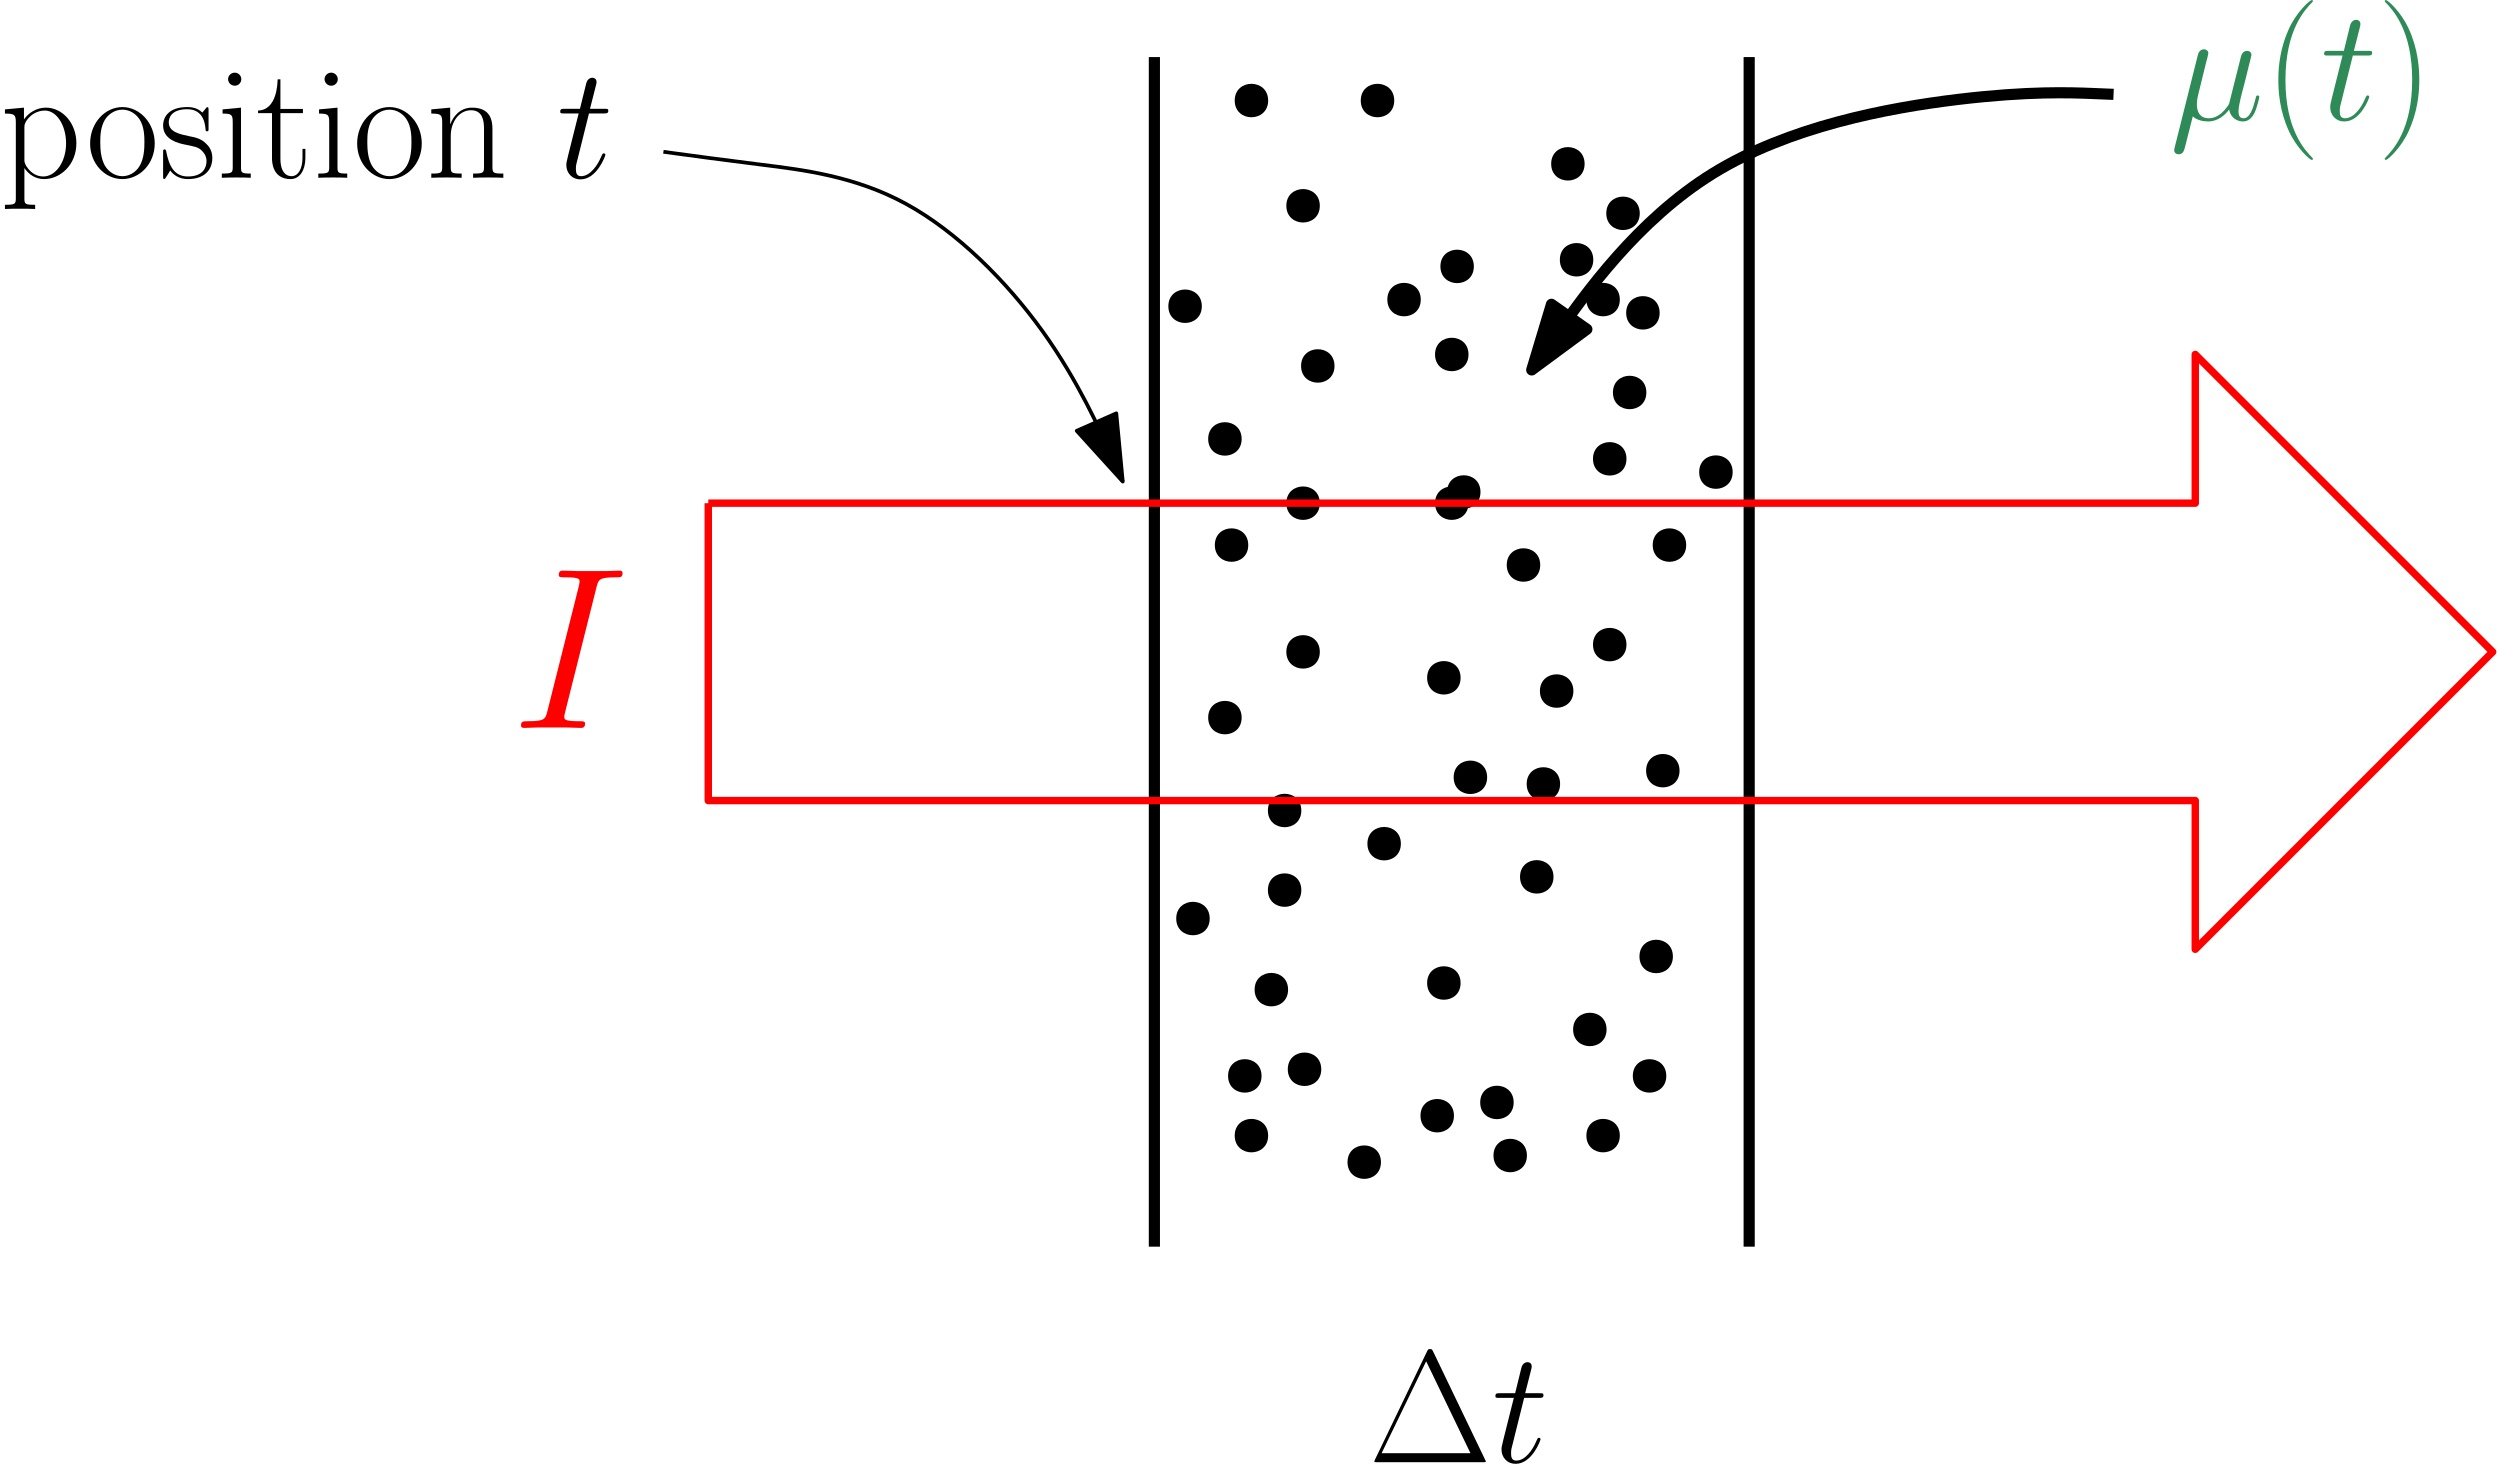 <?xml version="1.0" encoding="UTF-8"?>
<svg xmlns="http://www.w3.org/2000/svg" xmlns:xlink="http://www.w3.org/1999/xlink" width="269pt" height="158pt" viewBox="0 0 269 158" version="1.1">
<defs>
<g>
<symbol overflow="visible" id="glyph0-0">
<path style="stroke:none;" d=""/>
</symbol>
<symbol overflow="visible" id="glyph0-1">
<path style="stroke:none;" d="M 6.984 -11.875 C 6.859 -12.172 6.781 -12.172 6.641 -12.172 C 6.438 -12.172 6.422 -12.141 6.297 -11.891 L 0.719 -0.297 C 0.703 -0.266 0.641 -0.109 0.641 -0.094 C 0.641 -0.016 0.656 0 0.969 0 L 12.312 0 C 12.625 0 12.641 -0.016 12.641 -0.094 C 12.641 -0.109 12.562 -0.266 12.547 -0.297 Z M 6.219 -10.859 L 10.984 -0.969 L 1.422 -0.969 Z M 6.219 -10.859 "/>
</symbol>
<symbol overflow="visible" id="glyph0-2">
<path style="stroke:none;" d="M 5.266 4.203 C 5.266 4.188 5.266 4.156 5.219 4.094 C 4.422 3.281 2.312 1.078 2.312 -4.281 C 2.312 -9.656 4.391 -11.844 5.234 -12.703 C 5.234 -12.719 5.266 -12.766 5.266 -12.812 C 5.266 -12.859 5.219 -12.891 5.141 -12.891 C 4.953 -12.891 3.5 -11.625 2.656 -9.734 C 1.797 -7.812 1.547 -5.953 1.547 -4.312 C 1.547 -3.062 1.672 -0.969 2.703 1.25 C 3.531 3.047 4.938 4.312 5.141 4.312 C 5.234 4.312 5.266 4.266 5.266 4.203 Z M 5.266 4.203 "/>
</symbol>
<symbol overflow="visible" id="glyph0-3">
<path style="stroke:none;" d="M 4.531 -4.281 C 4.531 -5.531 4.406 -7.625 3.375 -9.844 C 2.547 -11.641 1.141 -12.891 0.938 -12.891 C 0.875 -12.891 0.812 -12.875 0.812 -12.797 C 0.812 -12.766 0.828 -12.734 0.844 -12.703 C 1.672 -11.844 3.766 -9.656 3.766 -4.312 C 3.766 1.062 1.688 3.25 0.844 4.109 C 0.828 4.156 0.812 4.172 0.812 4.203 C 0.812 4.281 0.875 4.312 0.938 4.312 C 1.125 4.312 2.578 3.031 3.422 1.141 C 4.281 -0.781 4.531 -2.641 4.531 -4.281 Z M 4.531 -4.281 "/>
</symbol>
<symbol overflow="visible" id="glyph0-4">
<path style="stroke:none;" d="M 3.781 2.906 C 2.688 2.906 2.625 2.844 2.625 2.172 L 2.625 -1.047 C 3.109 -0.328 3.844 0.141 4.75 0.141 C 6.469 0.141 8.219 -1.375 8.219 -3.719 C 8.219 -5.891 6.719 -7.547 4.938 -7.547 C 3.906 -7.547 3.062 -6.969 2.578 -6.281 L 2.578 -7.547 L 0.531 -7.359 L 0.531 -6.906 C 1.547 -6.906 1.703 -6.797 1.703 -5.969 L 1.703 2.172 C 1.703 2.828 1.641 2.906 0.531 2.906 L 0.531 3.359 C 0.953 3.328 1.703 3.328 2.156 3.328 C 2.594 3.328 3.375 3.328 3.781 3.359 Z M 2.625 -5.406 C 2.625 -5.641 2.625 -6.016 3.281 -6.641 C 3.375 -6.719 3.953 -7.234 4.828 -7.234 C 6.078 -7.234 7.109 -5.672 7.109 -3.703 C 7.109 -1.734 6.016 -0.141 4.656 -0.141 C 4.031 -0.141 3.359 -0.438 2.844 -1.234 C 2.625 -1.625 2.625 -1.719 2.625 -2 Z M 2.625 -5.406 "/>
</symbol>
<symbol overflow="visible" id="glyph0-5">
<path style="stroke:none;" d="M 7.422 -3.688 C 7.422 -5.891 5.812 -7.609 3.938 -7.609 C 2.062 -7.609 0.469 -5.891 0.469 -3.688 C 0.469 -1.516 2.062 0.141 3.938 0.141 C 5.812 0.141 7.422 -1.516 7.422 -3.688 Z M 3.938 -0.172 C 3.141 -0.172 2.438 -0.656 2.047 -1.328 C 1.625 -2.094 1.562 -3.062 1.562 -3.828 C 1.562 -4.547 1.594 -5.438 2.047 -6.219 C 2.391 -6.781 3.062 -7.328 3.938 -7.328 C 4.719 -7.328 5.375 -6.906 5.781 -6.297 C 6.312 -5.5 6.312 -4.359 6.312 -3.828 C 6.312 -3.156 6.281 -2.125 5.812 -1.297 C 5.344 -0.5 4.594 -0.172 3.938 -0.172 Z M 3.938 -0.172 "/>
</symbol>
<symbol overflow="visible" id="glyph0-6">
<path style="stroke:none;" d="M 5.328 -7.266 C 5.328 -7.578 5.297 -7.594 5.203 -7.594 C 5.125 -7.594 5.109 -7.578 4.906 -7.312 C 4.859 -7.25 4.703 -7.078 4.656 -7.016 C 4.094 -7.594 3.328 -7.609 3.031 -7.609 C 1.125 -7.609 0.438 -6.609 0.438 -5.609 C 0.438 -4.062 2.188 -3.703 2.688 -3.594 C 3.766 -3.375 4.156 -3.312 4.516 -3 C 4.734 -2.797 5.109 -2.406 5.109 -1.797 C 5.109 -1.062 4.703 -0.141 3.109 -0.141 C 1.625 -0.141 1.078 -1.281 0.781 -2.797 C 0.719 -3.031 0.719 -3.047 0.578 -3.047 C 0.453 -3.047 0.438 -3.031 0.438 -2.688 L 0.438 -0.203 C 0.438 0.109 0.453 0.125 0.547 0.125 C 0.641 0.125 0.656 0.109 0.734 -0.031 C 0.844 -0.188 1.109 -0.609 1.203 -0.781 C 1.547 -0.312 2.156 0.141 3.109 0.141 C 4.828 0.141 5.734 -0.797 5.734 -2.141 C 5.734 -3.016 5.266 -3.484 5.047 -3.688 C 4.531 -4.219 3.922 -4.344 3.203 -4.484 C 2.25 -4.688 1.047 -4.922 1.047 -5.969 C 1.047 -6.422 1.297 -7.375 3.031 -7.375 C 4.875 -7.375 4.969 -5.641 5.016 -5.094 C 5.031 -5.016 5.109 -5 5.172 -5 C 5.328 -5 5.328 -5.047 5.328 -5.344 Z M 5.328 -7.266 "/>
</symbol>
<symbol overflow="visible" id="glyph0-7">
<path style="stroke:none;" d="M 2.672 -10.609 C 2.672 -10.984 2.359 -11.312 1.969 -11.312 C 1.578 -11.312 1.25 -11 1.25 -10.609 C 1.25 -10.234 1.562 -9.906 1.969 -9.906 C 2.344 -9.906 2.672 -10.203 2.672 -10.609 Z M 0.656 -7.359 L 0.656 -6.906 C 1.625 -6.906 1.75 -6.797 1.75 -5.969 L 1.75 -1.188 C 1.75 -0.531 1.688 -0.453 0.578 -0.453 L 0.578 0 C 1 -0.031 1.734 -0.031 2.172 -0.031 C 2.578 -0.031 3.281 -0.031 3.688 0 L 3.688 -0.453 C 2.672 -0.453 2.641 -0.547 2.641 -1.172 L 2.641 -7.547 Z M 0.656 -7.359 "/>
</symbol>
<symbol overflow="visible" id="glyph0-8">
<path style="stroke:none;" d="M 2.594 -6.953 L 5.016 -6.953 L 5.016 -7.406 L 2.594 -7.406 L 2.594 -10.594 L 2.297 -10.594 C 2.25 -8.812 1.656 -7.266 0.188 -7.234 L 0.188 -6.953 L 1.688 -6.953 L 1.688 -2.125 C 1.688 -1.797 1.688 0.141 3.688 0.141 C 4.703 0.141 5.281 -0.859 5.281 -2.141 L 5.281 -3.109 L 4.969 -3.109 L 4.969 -2.156 C 4.969 -0.969 4.516 -0.172 3.781 -0.172 C 3.281 -0.172 2.594 -0.516 2.594 -2.078 Z M 2.594 -6.953 "/>
</symbol>
<symbol overflow="visible" id="glyph0-9">
<path style="stroke:none;" d="M 7.141 -5.234 C 7.141 -6.109 6.969 -7.547 4.938 -7.547 C 3.578 -7.547 2.875 -6.484 2.625 -5.797 L 2.594 -5.797 L 2.594 -7.547 L 0.562 -7.359 L 0.562 -6.906 C 1.578 -6.906 1.734 -6.797 1.734 -5.969 L 1.734 -1.188 C 1.734 -0.531 1.672 -0.453 0.562 -0.453 L 0.562 0 C 0.984 -0.031 1.734 -0.031 2.188 -0.031 C 2.641 -0.031 3.406 -0.031 3.828 0 L 3.828 -0.453 C 2.719 -0.453 2.656 -0.516 2.656 -1.188 L 2.656 -4.5 C 2.656 -6.078 3.609 -7.266 4.828 -7.266 C 6.094 -7.266 6.234 -6.125 6.234 -5.297 L 6.234 -1.188 C 6.234 -0.531 6.172 -0.453 5.062 -0.453 L 5.062 0 C 5.469 -0.031 6.234 -0.031 6.688 -0.031 C 7.125 -0.031 7.906 -0.031 8.312 0 L 8.312 -0.453 C 7.219 -0.453 7.141 -0.516 7.141 -1.188 Z M 7.141 -5.234 "/>
</symbol>
<symbol overflow="visible" id="glyph1-0">
<path style="stroke:none;" d=""/>
</symbol>
<symbol overflow="visible" id="glyph1-1">
<path style="stroke:none;" d="M 3.469 -6.922 L 5.047 -6.922 C 5.375 -6.922 5.547 -6.922 5.547 -7.234 C 5.547 -7.422 5.438 -7.422 5.094 -7.422 L 3.578 -7.422 L 4.219 -9.938 C 4.281 -10.172 4.281 -10.203 4.281 -10.328 C 4.281 -10.609 4.062 -10.766 3.844 -10.766 C 3.703 -10.766 3.312 -10.703 3.172 -10.156 L 2.5 -7.422 L 0.875 -7.422 C 0.531 -7.422 0.375 -7.422 0.375 -7.094 C 0.375 -6.922 0.5 -6.922 0.828 -6.922 L 2.359 -6.922 L 1.219 -2.375 C 1.078 -1.781 1.031 -1.594 1.031 -1.375 C 1.031 -0.562 1.594 0.172 2.562 0.172 C 4.312 0.172 5.234 -2.344 5.234 -2.469 C 5.234 -2.562 5.172 -2.625 5.062 -2.625 C 5.031 -2.625 4.953 -2.625 4.922 -2.547 C 4.906 -2.531 4.891 -2.516 4.766 -2.234 C 4.406 -1.375 3.609 -0.172 2.625 -0.172 C 2.094 -0.172 2.062 -0.609 2.062 -0.984 C 2.062 -1 2.062 -1.328 2.125 -1.531 Z M 3.469 -6.922 "/>
</symbol>
<symbol overflow="visible" id="glyph1-2">
<path style="stroke:none;" d="M 2.484 -0.375 C 2.906 0.016 3.547 0.172 4.125 0.172 C 5.234 0.172 5.984 -0.562 6.391 -1.109 C 6.562 -0.188 7.281 0.172 7.891 0.172 C 8.406 0.172 8.812 -0.141 9.125 -0.75 C 9.406 -1.344 9.641 -2.391 9.641 -2.469 C 9.641 -2.547 9.578 -2.625 9.469 -2.625 C 9.312 -2.625 9.297 -2.531 9.234 -2.266 C 8.969 -1.25 8.641 -0.172 7.938 -0.172 C 7.438 -0.172 7.406 -0.625 7.406 -0.969 C 7.406 -1.359 7.562 -1.984 7.672 -2.5 L 8.156 -4.359 C 8.234 -4.688 8.422 -5.453 8.5 -5.766 C 8.609 -6.188 8.797 -6.922 8.797 -6.984 C 8.797 -7.25 8.594 -7.422 8.328 -7.422 C 8.172 -7.422 7.812 -7.359 7.672 -6.828 L 6.469 -2.047 C 6.391 -1.703 6.391 -1.672 6.172 -1.391 C 5.953 -1.109 5.281 -0.172 4.203 -0.172 C 3.234 -0.172 2.922 -0.875 2.922 -1.688 C 2.922 -2.188 3.078 -2.797 3.156 -3.078 L 3.922 -6.188 C 4.016 -6.516 4.156 -7.062 4.156 -7.156 C 4.156 -7.438 3.922 -7.594 3.703 -7.594 C 3.547 -7.594 3.172 -7.547 3.031 -6.984 L 0.531 2.984 C 0.516 3.062 0.484 3.172 0.484 3.266 C 0.484 3.531 0.688 3.703 0.953 3.703 C 1.453 3.703 1.547 3.312 1.672 2.828 Z M 2.484 -0.375 "/>
</symbol>
<symbol overflow="visible" id="glyph2-0">
<path style="stroke:none;" d=""/>
</symbol>
<symbol overflow="visible" id="glyph2-1">
<path style="stroke:none;" d="M 9.125 -15.094 C 9.344 -15.953 9.391 -16.203 11.203 -16.203 C 11.75 -16.203 11.938 -16.203 11.938 -16.672 C 11.938 -16.922 11.672 -16.922 11.594 -16.922 C 11.156 -16.922 10.609 -16.875 10.156 -16.875 L 7.109 -16.875 C 6.609 -16.875 6.047 -16.922 5.547 -16.922 C 5.359 -16.922 5.078 -16.922 5.078 -16.453 C 5.078 -16.203 5.281 -16.203 5.781 -16.203 C 7.312 -16.203 7.312 -16.016 7.312 -15.734 C 7.312 -15.562 7.266 -15.406 7.219 -15.188 L 3.859 -1.828 C 3.641 -0.969 3.594 -0.719 1.781 -0.719 C 1.234 -0.719 1.016 -0.719 1.016 -0.25 C 1.016 0 1.266 0 1.391 0 C 1.828 0 2.375 -0.047 2.828 -0.047 L 5.875 -0.047 C 6.375 -0.047 6.906 0 7.406 0 C 7.609 0 7.906 0 7.906 -0.453 C 7.906 -0.719 7.75 -0.719 7.219 -0.719 C 5.672 -0.719 5.672 -0.922 5.672 -1.219 C 5.672 -1.266 5.672 -1.391 5.781 -1.781 Z M 9.125 -15.094 "/>
</symbol>
</g>
</defs>
<g id="surface1">
<path style="fill:none;stroke-width:1.2;stroke-linecap:butt;stroke-linejoin:round;stroke:rgb(0%,0%,0%);stroke-opacity:1;stroke-miterlimit:10;" d="M 255.999 768.001 L 255.999 640.001 " transform="matrix(1,0,0,-1,-131.788,774.142)"/>
<path style="fill:none;stroke-width:1.2;stroke-linecap:butt;stroke-linejoin:round;stroke:rgb(0%,0%,0%);stroke-opacity:1;stroke-miterlimit:10;" d="M 319.999 768.001 L 319.999 640.001 " transform="matrix(1,0,0,-1,-131.788,774.142)"/>
<path style=" stroke:none;fill-rule:evenodd;fill:rgb(0%,0%,0%);fill-opacity:1;" d="M 142.012 22.141 C 142.012 19.742 138.41 19.742 138.41 22.141 C 138.41 24.543 142.012 24.543 142.012 22.141 Z M 142.012 22.141 "/>
<path style=" stroke:none;fill-rule:evenodd;fill:rgb(0%,0%,0%);fill-opacity:1;" d="M 158.012 38.141 C 158.012 35.742 154.41 35.742 154.41 38.141 C 154.41 40.543 158.012 40.543 158.012 38.141 Z M 158.012 38.141 "/>
<path style=" stroke:none;fill-rule:evenodd;fill:rgb(0%,0%,0%);fill-opacity:1;" d="M 158.012 54.141 C 158.012 51.742 154.41 51.742 154.41 54.141 C 154.41 56.543 158.012 56.543 158.012 54.141 Z M 158.012 54.141 "/>
<path style=" stroke:none;fill-rule:evenodd;fill:rgb(0%,0%,0%);fill-opacity:1;" d="M 142.012 70.141 C 142.012 67.742 138.41 67.742 138.41 70.141 C 138.41 72.543 142.012 72.543 142.012 70.141 Z M 142.012 70.141 "/>
<path style=" stroke:none;fill-rule:evenodd;fill:rgb(0%,0%,0%);fill-opacity:1;" d="M 142.012 54.141 C 142.012 51.742 138.41 51.742 138.41 54.141 C 138.41 56.543 142.012 56.543 142.012 54.141 Z M 142.012 54.141 "/>
<path style=" stroke:none;fill-rule:evenodd;fill:rgb(0%,0%,0%);fill-opacity:1;" d="M 143.594 39.375 C 143.594 36.977 139.996 36.977 139.996 39.375 C 139.996 41.777 143.594 41.777 143.594 39.375 Z M 143.594 39.375 "/>
<path style=" stroke:none;fill-rule:evenodd;fill:rgb(0%,0%,0%);fill-opacity:1;" d="M 152.875 32.234 C 152.875 29.836 149.277 29.836 149.277 32.234 C 149.277 34.637 152.875 34.637 152.875 32.234 Z M 152.875 32.234 "/>
<path style=" stroke:none;fill-rule:evenodd;fill:rgb(0%,0%,0%);fill-opacity:1;" d="M 158.586 28.664 C 158.586 26.266 154.988 26.266 154.988 28.664 C 154.988 31.066 158.586 31.066 158.586 28.664 Z M 158.586 28.664 "/>
<path style=" stroke:none;fill-rule:evenodd;fill:rgb(0%,0%,0%);fill-opacity:1;" d="M 159.301 52.941 C 159.301 50.539 155.703 50.539 155.703 52.941 C 155.703 55.34 159.301 55.34 159.301 52.941 Z M 159.301 52.941 "/>
<path style=" stroke:none;fill-rule:evenodd;fill:rgb(0%,0%,0%);fill-opacity:1;" d="M 157.16 72.93 C 157.16 70.531 153.559 70.531 153.559 72.93 C 153.559 75.332 157.16 75.332 157.16 72.93 Z M 157.16 72.93 "/>
<path style=" stroke:none;fill-rule:evenodd;fill:rgb(0%,0%,0%);fill-opacity:1;" d="M 140.023 87.211 C 140.023 84.809 136.426 84.809 136.426 87.211 C 136.426 89.609 140.023 89.609 140.023 87.211 Z M 140.023 87.211 "/>
<path style=" stroke:none;fill-rule:evenodd;fill:rgb(0%,0%,0%);fill-opacity:1;" d="M 140.023 95.777 C 140.023 93.375 136.426 93.375 136.426 95.777 C 136.426 98.176 140.023 98.176 140.023 95.777 Z M 140.023 95.777 "/>
<path style=" stroke:none;fill-rule:evenodd;fill:rgb(0%,0%,0%);fill-opacity:1;" d="M 138.598 106.484 C 138.598 104.086 134.996 104.086 134.996 106.484 C 134.996 108.887 138.598 108.887 138.598 106.484 Z M 138.598 106.484 "/>
<path style=" stroke:none;fill-rule:evenodd;fill:rgb(0%,0%,0%);fill-opacity:1;" d="M 142.168 115.055 C 142.168 112.652 138.566 112.652 138.566 115.055 C 138.566 117.453 142.168 117.453 142.168 115.055 Z M 142.168 115.055 "/>
<path style=" stroke:none;fill-rule:evenodd;fill:rgb(0%,0%,0%);fill-opacity:1;" d="M 156.445 120.051 C 156.445 117.652 152.844 117.652 152.844 120.051 C 152.844 122.449 156.445 122.449 156.445 120.051 Z M 156.445 120.051 "/>
<path style=" stroke:none;fill-rule:evenodd;fill:rgb(0%,0%,0%);fill-opacity:1;" d="M 162.871 118.625 C 162.871 116.223 159.27 116.223 159.27 118.625 C 159.27 121.023 162.871 121.023 162.871 118.625 Z M 162.871 118.625 "/>
<path style=" stroke:none;fill-rule:evenodd;fill:rgb(0%,0%,0%);fill-opacity:1;" d="M 157.16 105.773 C 157.16 103.371 153.559 103.371 153.559 105.773 C 153.559 108.172 157.16 108.172 157.16 105.773 Z M 157.16 105.773 "/>
<path style=" stroke:none;fill-rule:evenodd;fill:rgb(0%,0%,0%);fill-opacity:1;" d="M 150.734 90.781 C 150.734 88.379 147.133 88.379 147.133 90.781 C 147.133 93.18 150.734 93.18 150.734 90.781 Z M 150.734 90.781 "/>
<path style=" stroke:none;fill-rule:evenodd;fill:rgb(0%,0%,0%);fill-opacity:1;" d="M 160.016 83.641 C 160.016 81.238 156.414 81.238 156.414 83.641 C 156.414 86.039 160.016 86.039 160.016 83.641 Z M 160.016 83.641 "/>
<path style=" stroke:none;fill-rule:evenodd;fill:rgb(0%,0%,0%);fill-opacity:1;" d="M 167.156 94.348 C 167.156 91.949 163.555 91.949 163.555 94.348 C 163.555 96.75 167.156 96.75 167.156 94.348 Z M 167.156 94.348 "/>
<path style=" stroke:none;fill-rule:evenodd;fill:rgb(0%,0%,0%);fill-opacity:1;" d="M 172.867 110.77 C 172.867 108.371 169.266 108.371 169.266 110.77 C 169.266 113.168 172.867 113.168 172.867 110.77 Z M 172.867 110.77 "/>
<path style=" stroke:none;fill-rule:evenodd;fill:rgb(0%,0%,0%);fill-opacity:1;" d="M 179.293 115.77 C 179.293 113.367 175.691 113.367 175.691 115.77 C 175.691 118.168 179.293 118.168 179.293 115.77 Z M 179.293 115.77 "/>
<path style=" stroke:none;fill-rule:evenodd;fill:rgb(0%,0%,0%);fill-opacity:1;" d="M 180.004 102.918 C 180.004 100.516 176.406 100.516 176.406 102.918 C 176.406 105.316 180.004 105.316 180.004 102.918 Z M 180.004 102.918 "/>
<path style=" stroke:none;fill-rule:evenodd;fill:rgb(0%,0%,0%);fill-opacity:1;" d="M 180.719 82.926 C 180.719 80.527 177.121 80.527 177.121 82.926 C 177.121 85.324 180.719 85.324 180.719 82.926 Z M 180.719 82.926 "/>
<path style=" stroke:none;fill-rule:evenodd;fill:rgb(0%,0%,0%);fill-opacity:1;" d="M 175.008 69.359 C 175.008 66.961 171.406 66.961 171.406 69.359 C 171.406 71.762 175.008 71.762 175.008 69.359 Z M 175.008 69.359 "/>
<path style=" stroke:none;fill-rule:evenodd;fill:rgb(0%,0%,0%);fill-opacity:1;" d="M 175.008 49.371 C 175.008 46.969 171.406 46.969 171.406 49.371 C 171.406 51.77 175.008 51.77 175.008 49.371 Z M 175.008 49.371 "/>
<path style=" stroke:none;fill-rule:evenodd;fill:rgb(0%,0%,0%);fill-opacity:1;" d="M 177.148 42.23 C 177.148 39.832 173.551 39.832 173.551 42.23 C 173.551 44.629 177.148 44.629 177.148 42.23 Z M 177.148 42.23 "/>
<path style=" stroke:none;fill-rule:evenodd;fill:rgb(0%,0%,0%);fill-opacity:1;" d="M 170.504 17.629 C 170.504 15.227 166.906 15.227 166.906 17.629 C 166.906 20.027 170.504 20.027 170.504 17.629 Z M 170.504 17.629 "/>
<path style=" stroke:none;fill-rule:evenodd;fill:rgb(0%,0%,0%);fill-opacity:1;" d="M 176.438 22.953 C 176.438 20.555 172.836 20.555 172.836 22.953 C 172.836 25.355 176.438 25.355 176.438 22.953 Z M 176.438 22.953 "/>
<path style=" stroke:none;fill-rule:evenodd;fill:rgb(0%,0%,0%);fill-opacity:1;" d="M 186.434 50.797 C 186.434 48.398 182.832 48.398 182.832 50.797 C 182.832 53.199 186.434 53.199 186.434 50.797 Z M 186.434 50.797 "/>
<path style=" stroke:none;fill-rule:evenodd;fill:rgb(0%,0%,0%);fill-opacity:1;" d="M 181.434 58.652 C 181.434 56.25 177.832 56.25 177.832 58.652 C 177.832 61.051 181.434 61.051 181.434 58.652 Z M 181.434 58.652 "/>
<path style=" stroke:none;fill-rule:evenodd;fill:rgb(0%,0%,0%);fill-opacity:1;" d="M 165.727 60.793 C 165.727 58.395 162.125 58.395 162.125 60.793 C 162.125 63.195 165.727 63.195 165.727 60.793 Z M 165.727 60.793 "/>
<path style=" stroke:none;fill-rule:evenodd;fill:rgb(0%,0%,0%);fill-opacity:1;" d="M 169.297 74.359 C 169.297 71.957 165.695 71.957 165.695 74.359 C 165.695 76.758 169.297 76.758 169.297 74.359 Z M 169.297 74.359 "/>
<path style=" stroke:none;fill-rule:evenodd;fill:rgb(0%,0%,0%);fill-opacity:1;" d="M 167.867 84.355 C 167.867 81.953 164.27 81.953 164.27 84.355 C 164.27 86.754 167.867 86.754 167.867 84.355 Z M 167.867 84.355 "/>
<path style=" stroke:none;fill-rule:evenodd;fill:rgb(0%,0%,0%);fill-opacity:1;" d="M 129.316 32.949 C 129.316 30.551 125.715 30.551 125.715 32.949 C 125.715 35.352 129.316 35.352 129.316 32.949 Z M 129.316 32.949 "/>
<path style=" stroke:none;fill-rule:evenodd;fill:rgb(0%,0%,0%);fill-opacity:1;" d="M 136.453 10.816 C 136.453 8.418 132.855 8.418 132.855 10.816 C 132.855 13.219 136.453 13.219 136.453 10.816 Z M 136.453 10.816 "/>
<path style=" stroke:none;fill-rule:evenodd;fill:rgb(0%,0%,0%);fill-opacity:1;" d="M 133.602 47.23 C 133.602 44.828 130 44.828 130 47.23 C 130 49.629 133.602 49.629 133.602 47.23 Z M 133.602 47.23 "/>
<path style=" stroke:none;fill-rule:evenodd;fill:rgb(0%,0%,0%);fill-opacity:1;" d="M 134.312 58.652 C 134.312 56.25 130.715 56.25 130.715 58.652 C 130.715 61.051 134.312 61.051 134.312 58.652 Z M 134.312 58.652 "/>
<path style=" stroke:none;fill-rule:evenodd;fill:rgb(0%,0%,0%);fill-opacity:1;" d="M 133.602 77.215 C 133.602 74.816 130 74.816 130 77.215 C 130 79.613 133.602 79.613 133.602 77.215 Z M 133.602 77.215 "/>
<path style=" stroke:none;fill-rule:evenodd;fill:rgb(0%,0%,0%);fill-opacity:1;" d="M 130.164 98.836 C 130.164 96.434 126.562 96.434 126.562 98.836 C 126.562 101.234 130.164 101.234 130.164 98.836 Z M 130.164 98.836 "/>
<path style=" stroke:none;fill-rule:evenodd;fill:rgb(0%,0%,0%);fill-opacity:1;" d="M 135.742 115.77 C 135.742 113.367 132.141 113.367 132.141 115.77 C 132.141 118.168 135.742 118.168 135.742 115.77 Z M 135.742 115.77 "/>
<path style=" stroke:none;fill-rule:evenodd;fill:rgb(0%,0%,0%);fill-opacity:1;" d="M 136.453 122.191 C 136.453 119.793 132.855 119.793 132.855 122.191 C 132.855 124.594 136.453 124.594 136.453 122.191 Z M 136.453 122.191 "/>
<path style=" stroke:none;fill-rule:evenodd;fill:rgb(0%,0%,0%);fill-opacity:1;" d="M 148.59 125.047 C 148.59 122.648 144.992 122.648 144.992 125.047 C 144.992 127.449 148.59 127.449 148.59 125.047 Z M 148.59 125.047 "/>
<path style=" stroke:none;fill-rule:evenodd;fill:rgb(0%,0%,0%);fill-opacity:1;" d="M 164.297 124.336 C 164.297 121.934 160.699 121.934 160.699 124.336 C 160.699 126.734 164.297 126.734 164.297 124.336 Z M 164.297 124.336 "/>
<path style=" stroke:none;fill-rule:evenodd;fill:rgb(0%,0%,0%);fill-opacity:1;" d="M 174.293 122.191 C 174.293 119.793 170.695 119.793 170.695 122.191 C 170.695 124.594 174.293 124.594 174.293 122.191 Z M 174.293 122.191 "/>
<path style=" stroke:none;fill-rule:evenodd;fill:rgb(0%,0%,0%);fill-opacity:1;" d="M 150.02 10.816 C 150.02 8.418 146.418 8.418 146.418 10.816 C 146.418 13.219 150.02 13.219 150.02 10.816 Z M 150.02 10.816 "/>
<path style=" stroke:none;fill-rule:evenodd;fill:rgb(0%,0%,0%);fill-opacity:1;" d="M 171.438 27.953 C 171.438 25.551 167.84 25.551 167.84 27.953 C 167.84 30.352 171.438 30.352 171.438 27.953 Z M 171.438 27.953 "/>
<path style=" stroke:none;fill-rule:evenodd;fill:rgb(0%,0%,0%);fill-opacity:1;" d="M 174.293 32.234 C 174.293 29.836 170.695 29.836 170.695 32.234 C 170.695 34.637 174.293 34.637 174.293 32.234 Z M 174.293 32.234 "/>
<path style=" stroke:none;fill-rule:evenodd;fill:rgb(0%,0%,0%);fill-opacity:1;" d="M 178.578 33.664 C 178.578 31.262 174.977 31.262 174.977 33.664 C 174.977 36.062 178.578 36.062 178.578 33.664 Z M 178.578 33.664 "/>
<path style="fill:none;stroke-width:0.8;stroke-linecap:butt;stroke-linejoin:round;stroke:rgb(100%,0%,0%);stroke-opacity:1;stroke-miterlimit:10;" d="M 207.999 720.001 L 367.999 720.001 L 367.999 736.001 L 399.999 704.001 L 367.999 672.001 L 367.999 688.001 L 207.999 688.001 L 207.999 720.001 " transform="matrix(1,0,0,-1,-131.788,774.142)"/>
<g style="fill:rgb(0%,0%,0%);fill-opacity:1;">
  <use xlink:href="#glyph0-1" x="147.237" y="157.333"/>
</g>
<g style="fill:rgb(0%,0%,0%);fill-opacity:1;">
  <use xlink:href="#glyph1-1" x="160.529" y="157.333"/>
</g>
<g style="fill:rgb(100%,0%,0%);fill-opacity:1;">
  <use xlink:href="#glyph2-1" x="55.047" y="78.323"/>
</g>
<path style="fill:none;stroke-width:1.2;stroke-linecap:butt;stroke-linejoin:round;stroke:rgb(0%,0%,0%);stroke-opacity:1;stroke-miterlimit:10;" d="M 296.601 734.337 C 296.601 734.337 296.601 734.337 299.437 738.364 C 302.273 742.392 307.948 750.442 316.097 755.478 C 324.241 760.513 334.859 762.524 342.456 763.442 C 350.054 764.356 354.632 764.173 356.917 764.083 C 359.206 763.989 359.206 763.989 359.206 763.989 " transform="matrix(1,0,0,-1,-131.788,774.142)"/>
<path style="fill-rule:evenodd;fill:rgb(0%,0%,0%);fill-opacity:1;stroke-width:1.2;stroke-linecap:butt;stroke-linejoin:round;stroke:rgb(0%,0%,0%);stroke-opacity:1;stroke-miterlimit:10;" d="M 296.601 734.337 L 302.534 738.716 L 298.726 741.399 Z M 296.601 734.337 " transform="matrix(1,0,0,-1,-131.788,774.142)"/>
<g style="fill:rgb(18%,54.5%,34.1%);fill-opacity:1;">
  <use xlink:href="#glyph1-2" x="233.46" y="12.897"/>
</g>
<g style="fill:rgb(18%,54.5%,34.1%);fill-opacity:1;">
  <use xlink:href="#glyph0-2" x="243.602" y="12.897"/>
</g>
<g style="fill:rgb(18%,54.5%,34.1%);fill-opacity:1;">
  <use xlink:href="#glyph1-1" x="249.698" y="12.897"/>
</g>
<g style="fill:rgb(18%,54.5%,34.1%);fill-opacity:1;">
  <use xlink:href="#glyph0-3" x="255.785" y="12.897"/>
</g>
<path style="fill:none;stroke-width:0.4;stroke-linecap:butt;stroke-linejoin:round;stroke:rgb(0%,0%,0%);stroke-opacity:1;stroke-miterlimit:10;" d="M 252.597 722.325 C 252.597 722.325 252.597 722.325 251.405 725.024 C 250.21 727.728 247.823 733.13 243.964 738.501 C 240.105 743.868 234.773 749.2 229.277 752.204 C 223.78 755.204 218.124 755.872 213.745 756.419 C 209.366 756.966 206.269 757.388 204.722 757.599 C 203.171 757.81 203.171 757.81 203.171 757.81 " transform="matrix(1,0,0,-1,-131.788,774.142)"/>
<path style="fill-rule:evenodd;fill:rgb(0%,0%,0%);fill-opacity:1;stroke-width:0.4;stroke-linecap:butt;stroke-linejoin:round;stroke:rgb(0%,0%,0%);stroke-opacity:1;stroke-miterlimit:10;" d="M 252.597 722.325 L 251.902 729.669 L 247.64 727.786 Z M 252.597 722.325 " transform="matrix(1,0,0,-1,-131.788,774.142)"/>
<g style="fill:rgb(0%,0%,0%);fill-opacity:1;">
  <use xlink:href="#glyph0-4" x="0" y="19.129"/>
  <use xlink:href="#glyph0-5" x="9.227" y="19.129"/>
  <use xlink:href="#glyph0-6" x="17.112" y="19.129"/>
  <use xlink:href="#glyph0-7" x="23.292" y="19.129"/>
  <use xlink:href="#glyph0-8" x="27.579" y="19.129"/>
  <use xlink:href="#glyph0-7" x="33.673" y="19.129"/>
  <use xlink:href="#glyph0-5" x="37.96" y="19.129"/>
  <use xlink:href="#glyph0-9" x="45.845" y="19.129"/>
</g>
<g style="fill:rgb(0%,0%,0%);fill-opacity:1;">
  <use xlink:href="#glyph1-1" x="59.905" y="19.129"/>
</g>
</g>
</svg>
